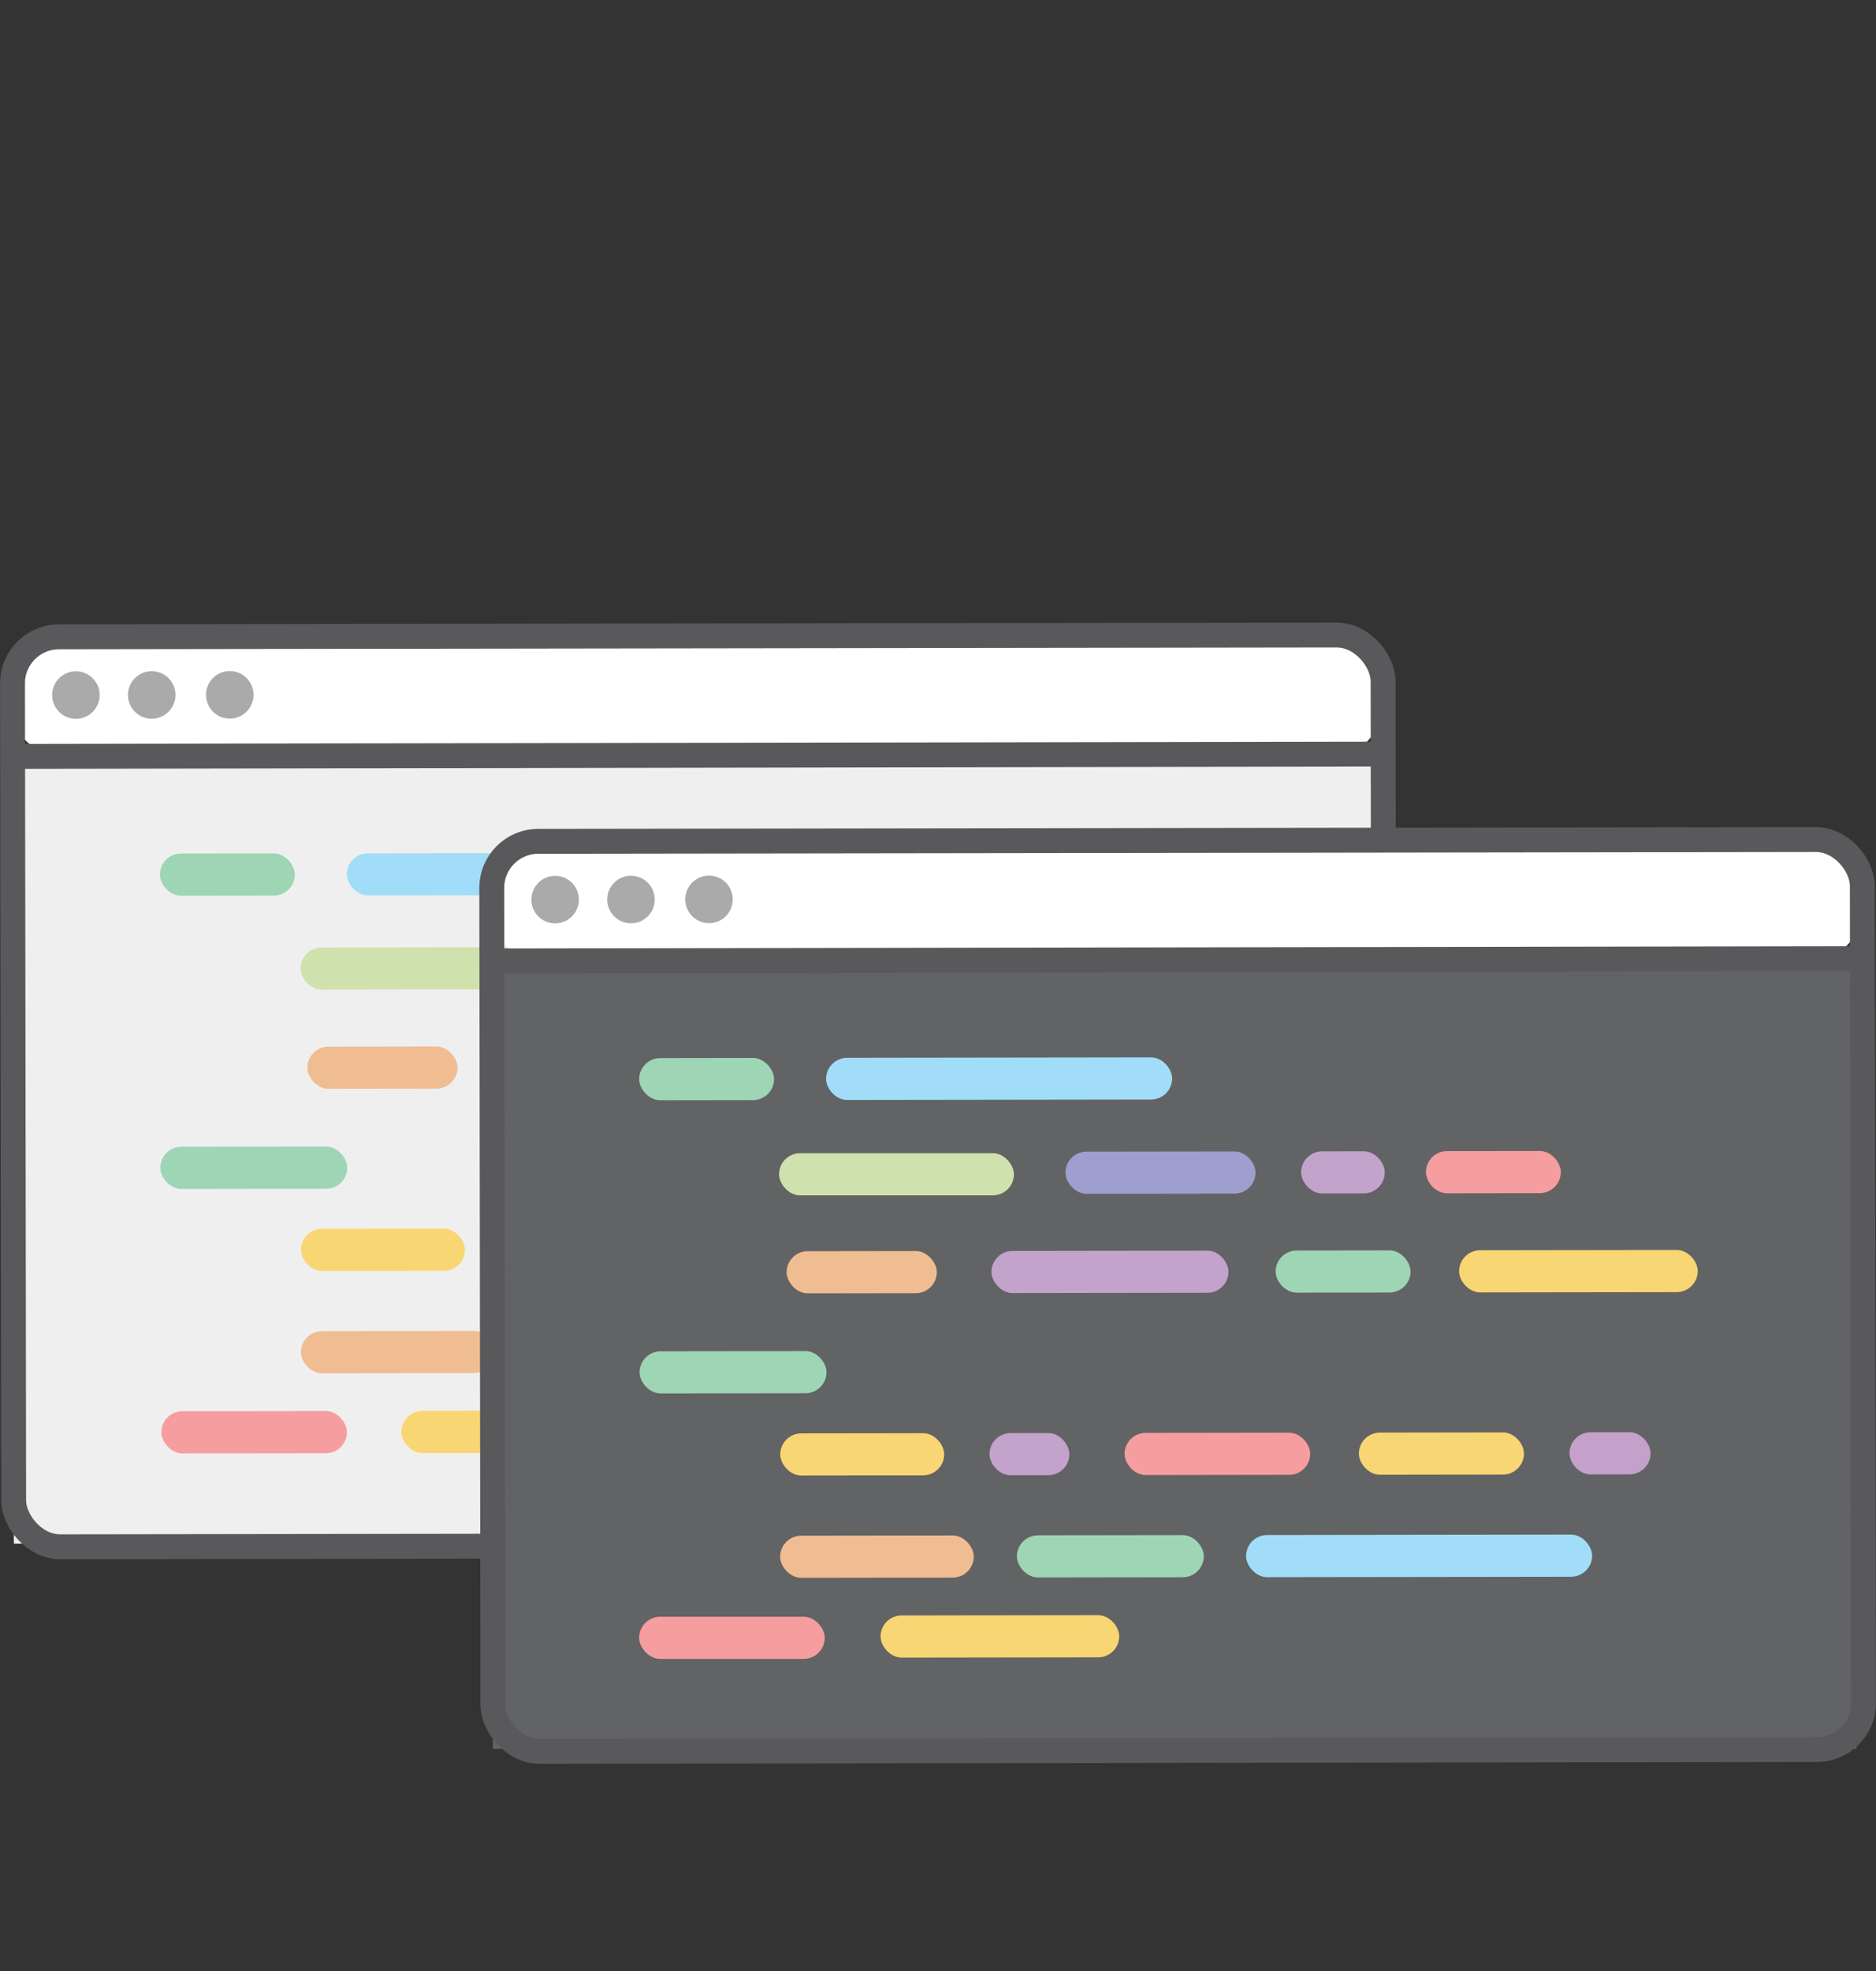 <svg xmlns="http://www.w3.org/2000/svg" width="452.339" height="475.042" viewBox="0 -150 452.339 475.042">
  <rect x="0" y="-150" width="452.339" height="475.042" fill="#333333" stroke="none"/>
  <g id="technical" transform="translate(-10.702 -10.963)">
    <rect id="Rectangle_1037" data-name="Rectangle 1037" width="328.834" height="189.542" transform="translate(14.048 43.385)" fill="#f0efef"/>
    <g id="Layer_2" data-name="Layer 2" transform="translate(13.26 13.59)">
      <rect id="Rectangle_1038" data-name="Rectangle 1038" width="330.506" height="29.364" rx="11.5" fill="#fff"/>
    </g>
    <rect id="Rectangle_1039" data-name="Rectangle 1039" width="330.469" height="219.285" rx="11.21" transform="translate(13.706 14.43) rotate(-0.08)" fill="none" stroke="#59595b" stroke-miterlimit="10" stroke-width="6"/>
    <circle id="Ellipse_1255" data-name="Ellipse 1255" cx="5.729" cy="5.729" r="5.729" transform="translate(23.276 22.722)" fill="#aaaaab"/>
    <circle id="Ellipse_1256" data-name="Ellipse 1256" cx="5.729" cy="5.729" r="5.729" transform="translate(41.554 22.699)" fill="#aaaaab"/>
    <circle id="Ellipse_1257" data-name="Ellipse 1257" cx="5.729" cy="5.729" r="5.729" transform="translate(60.374 22.67)" fill="#aaaaab"/>
    <rect id="Rectangle_1040" data-name="Rectangle 1040" width="32.529" height="10.157" rx="5.078" transform="translate(49.251 66.651) rotate(-0.08)" fill="#9ed5b5"/>
    <rect id="Rectangle_1041" data-name="Rectangle 1041" width="83.44" height="10.157" rx="5.078" transform="translate(94.322 66.588) rotate(-0.08)" fill="#a1ddf8"/>
    <rect id="Rectangle_1042" data-name="Rectangle 1042" width="56.632" height="10.157" rx="5.078" transform="translate(83.179 89.295) rotate(-0.08)" fill="#cfe2ad"/>
    <rect id="Rectangle_1043" data-name="Rectangle 1043" width="45.829" height="10.157" rx="5.078" transform="translate(152.033 89.191) rotate(-0.08)" fill="#9f9fcf"/>
    <rect id="Rectangle_1044" data-name="Rectangle 1044" width="20.165" height="10.157" rx="5.078" transform="translate(208.859 89.119) rotate(-0.08)" fill="#c3a2cc"/>
    <rect id="Rectangle_1045" data-name="Rectangle 1045" width="32.529" height="10.157" rx="5.078" transform="translate(238.958 89.07) rotate(-0.08)" fill="#f69da0"/>
    <rect id="Rectangle_1046" data-name="Rectangle 1046" width="36.214" height="10.157" rx="5.078" transform="translate(84.802 113.181) rotate(-0.08)" fill="#f0bd92"/>
    <rect id="Rectangle_1047" data-name="Rectangle 1047" width="57.152" height="10.157" rx="5.078" transform="translate(134.197 113.119) rotate(-0.08)" fill="#c3a2cc"/>
    <rect id="Rectangle_1048" data-name="Rectangle 1048" width="32.529" height="10.157" rx="5.078" transform="translate(202.71 113.023) rotate(-0.08)" fill="#9ed5b5"/>
    <rect id="Rectangle_1049" data-name="Rectangle 1049" width="57.539" height="10.157" rx="5.078" transform="translate(246.956 112.961) rotate(-0.08)" fill="#f6d996"/>
    <rect id="Rectangle_1050" data-name="Rectangle 1050" width="45.071" height="10.157" rx="5.078" transform="translate(49.35 137.311) rotate(-0.08)" fill="#9ed5b5"/>
    <rect id="Rectangle_1051" data-name="Rectangle 1051" width="39.528" height="10.157" rx="5.078" transform="translate(83.273 157.087) rotate(-0.08)" fill="#f9d674"/>
    <rect id="Rectangle_1052" data-name="Rectangle 1052" width="19.259" height="10.157" rx="5.078" transform="translate(133.724 157.024) rotate(-0.08)" fill="#c3a2cc"/>
    <rect id="Rectangle_1053" data-name="Rectangle 1053" width="44.752" height="10.157" rx="5.078" transform="translate(166.297 156.971) rotate(-0.08)" fill="#f69da0"/>
    <rect id="Rectangle_1054" data-name="Rectangle 1054" width="39.811" height="10.157" rx="5.078" transform="translate(222.788 156.892) rotate(-0.08)" fill="#f6d996"/>
    <rect id="Rectangle_1055" data-name="Rectangle 1055" width="19.549" height="10.157" rx="5.078" transform="translate(273.573 156.821) rotate(-0.08)" fill="#c3a1cb"/>
    <rect id="Rectangle_1056" data-name="Rectangle 1056" width="46.683" height="10.157" rx="5.078" transform="translate(83.249 181.74) rotate(-0.08)" fill="#f0bd92"/>
    <rect id="Rectangle_1057" data-name="Rectangle 1057" width="45.071" height="10.157" rx="5.078" transform="translate(140.327 181.653) rotate(-0.08)" fill="#9ed5b5"/>
    <rect id="Rectangle_1058" data-name="Rectangle 1058" width="83.44" height="10.157" rx="5.078" transform="translate(195.592 181.583) rotate(-0.08)" fill="#a1ddf8"/>
    <rect id="Rectangle_1059" data-name="Rectangle 1059" width="44.752" height="10.157" rx="5.078" transform="translate(49.595 201.039) rotate(-0.08)" fill="#f69da0"/>
    <rect id="Rectangle_1060" data-name="Rectangle 1060" width="57.539" height="10.157" rx="5.078" transform="translate(107.46 200.958) rotate(-0.08)" fill="#f9d674"/>
    <line id="Line_97" data-name="Line 97" y1="0.55" x2="328.322" transform="translate(14.895 42.679)" fill="none" stroke="#59595b" stroke-miterlimit="10" stroke-width="6"/>
    <rect id="Rectangle_1061" data-name="Rectangle 1061" width="328.834" height="189.542" transform="translate(129.541 92.832)" fill="#626364"/>
    <rect id="Rectangle_1062" data-name="Rectangle 1062" width="330.506" height="29.364" rx="11.5" transform="translate(128.813 62.881)" fill="#fff"/>
    <rect id="Rectangle_1063" data-name="Rectangle 1063" width="330.469" height="219.285" rx="11.21" transform="translate(129.261 63.715) rotate(-0.08)" fill="none" stroke="#59595b" stroke-miterlimit="10" stroke-width="6"/>
    <circle id="Ellipse_1258" data-name="Ellipse 1258" cx="5.729" cy="5.729" r="5.729" transform="translate(138.829 72.013)" fill="#aaaaab"/>
    <circle id="Ellipse_1259" data-name="Ellipse 1259" cx="5.729" cy="5.729" r="5.729" transform="translate(157.114 71.991)" fill="#aaaaab"/>
    <circle id="Ellipse_1260" data-name="Ellipse 1260" cx="5.729" cy="5.729" r="5.729" transform="translate(175.927 71.961)" fill="#aaaaab"/>
    <rect id="Rectangle_1064" data-name="Rectangle 1064" width="32.529" height="10.157" rx="5.078" transform="translate(164.806 115.944) rotate(-0.08)" fill="#9ed5b5"/>
    <rect id="Rectangle_1065" data-name="Rectangle 1065" width="83.44" height="10.157" rx="5.078" transform="translate(209.877 115.874) rotate(-0.08)" fill="#a1ddf8"/>
    <rect id="Rectangle_1066" data-name="Rectangle 1066" width="56.632" height="10.157" rx="5.078" transform="translate(198.545 138.854)" fill="#cfe2ad"/>
    <rect id="Rectangle_1067" data-name="Rectangle 1067" width="45.829" height="10.157" rx="5.078" transform="translate(267.596 138.484) rotate(-0.08)" fill="#9f9fcf"/>
    <rect id="Rectangle_1068" data-name="Rectangle 1068" width="20.165" height="10.157" rx="5.078" transform="translate(324.421 138.405) rotate(-0.08)" fill="#c3a2cc"/>
    <rect id="Rectangle_1069" data-name="Rectangle 1069" width="32.529" height="10.157" rx="5.078" transform="translate(354.513 138.355) rotate(-0.08)" fill="#f69da0"/>
    <rect id="Rectangle_1070" data-name="Rectangle 1070" width="36.214" height="10.157" rx="5.078" transform="translate(200.365 162.474) rotate(-0.08)" fill="#f0bd92"/>
    <rect id="Rectangle_1071" data-name="Rectangle 1071" width="57.152" height="10.157" rx="5.078" transform="translate(249.753 162.405) rotate(-0.08)" fill="#c3a2cc"/>
    <rect id="Rectangle_1072" data-name="Rectangle 1072" width="32.529" height="10.157" rx="5.078" transform="translate(318.273 162.309) rotate(-0.08)" fill="#9ed5b5"/>
    <rect id="Rectangle_1073" data-name="Rectangle 1073" width="57.539" height="10.157" rx="5.078" transform="translate(362.512 162.247) rotate(-0.08)" fill="#f9d674"/>
    <rect id="Rectangle_1074" data-name="Rectangle 1074" width="45.071" height="10.157" rx="5.078" transform="translate(164.912 186.597) rotate(-0.08)" fill="#9ed5b5"/>
    <rect id="Rectangle_1075" data-name="Rectangle 1075" width="39.528" height="10.157" rx="5.078" transform="translate(198.829 206.373) rotate(-0.08)" fill="#f9d674"/>
    <rect id="Rectangle_1076" data-name="Rectangle 1076" width="19.259" height="10.157" rx="5.078" transform="translate(249.279 206.31) rotate(-0.08)" fill="#c3a2cc"/>
    <rect id="Rectangle_1077" data-name="Rectangle 1077" width="44.752" height="10.157" rx="5.078" transform="translate(281.853 206.257) rotate(-0.08)" fill="#f69da0"/>
    <rect id="Rectangle_1078" data-name="Rectangle 1078" width="39.811" height="10.157" rx="5.078" transform="translate(338.344 206.185) rotate(-0.08)" fill="#f9d674"/>
    <rect id="Rectangle_1079" data-name="Rectangle 1079" width="19.549" height="10.157" rx="5.078" transform="translate(389.128 206.107) rotate(-0.08)" fill="#c3a1cb"/>
    <rect id="Rectangle_1080" data-name="Rectangle 1080" width="46.683" height="10.157" rx="5.078" transform="translate(198.804 231.026) rotate(-0.08)" fill="#f0bd92"/>
    <rect id="Rectangle_1081" data-name="Rectangle 1081" width="45.071" height="10.157" rx="5.078" transform="translate(255.882 230.939) rotate(-0.08)" fill="#9ed5b5"/>
    <rect id="Rectangle_1082" data-name="Rectangle 1082" width="83.44" height="10.157" rx="5.078" transform="translate(311.147 230.869) rotate(-0.08)" fill="#a1ddf8"/>
    <rect id="Rectangle_1083" data-name="Rectangle 1083" width="44.752" height="10.157" rx="5.078" transform="translate(164.812 250.551)" fill="#f69da0"/>
    <rect id="Rectangle_1084" data-name="Rectangle 1084" width="57.539" height="10.157" rx="5.078" transform="translate(223.016 250.251) rotate(-0.08)" fill="#f9d674"/>
    <line id="Line_98" data-name="Line 98" y1="0.55" x2="328.322" transform="translate(130.448 91.97)" fill="none" stroke="#59595b" stroke-miterlimit="10" stroke-width="6"/>
  </g>
</svg>
